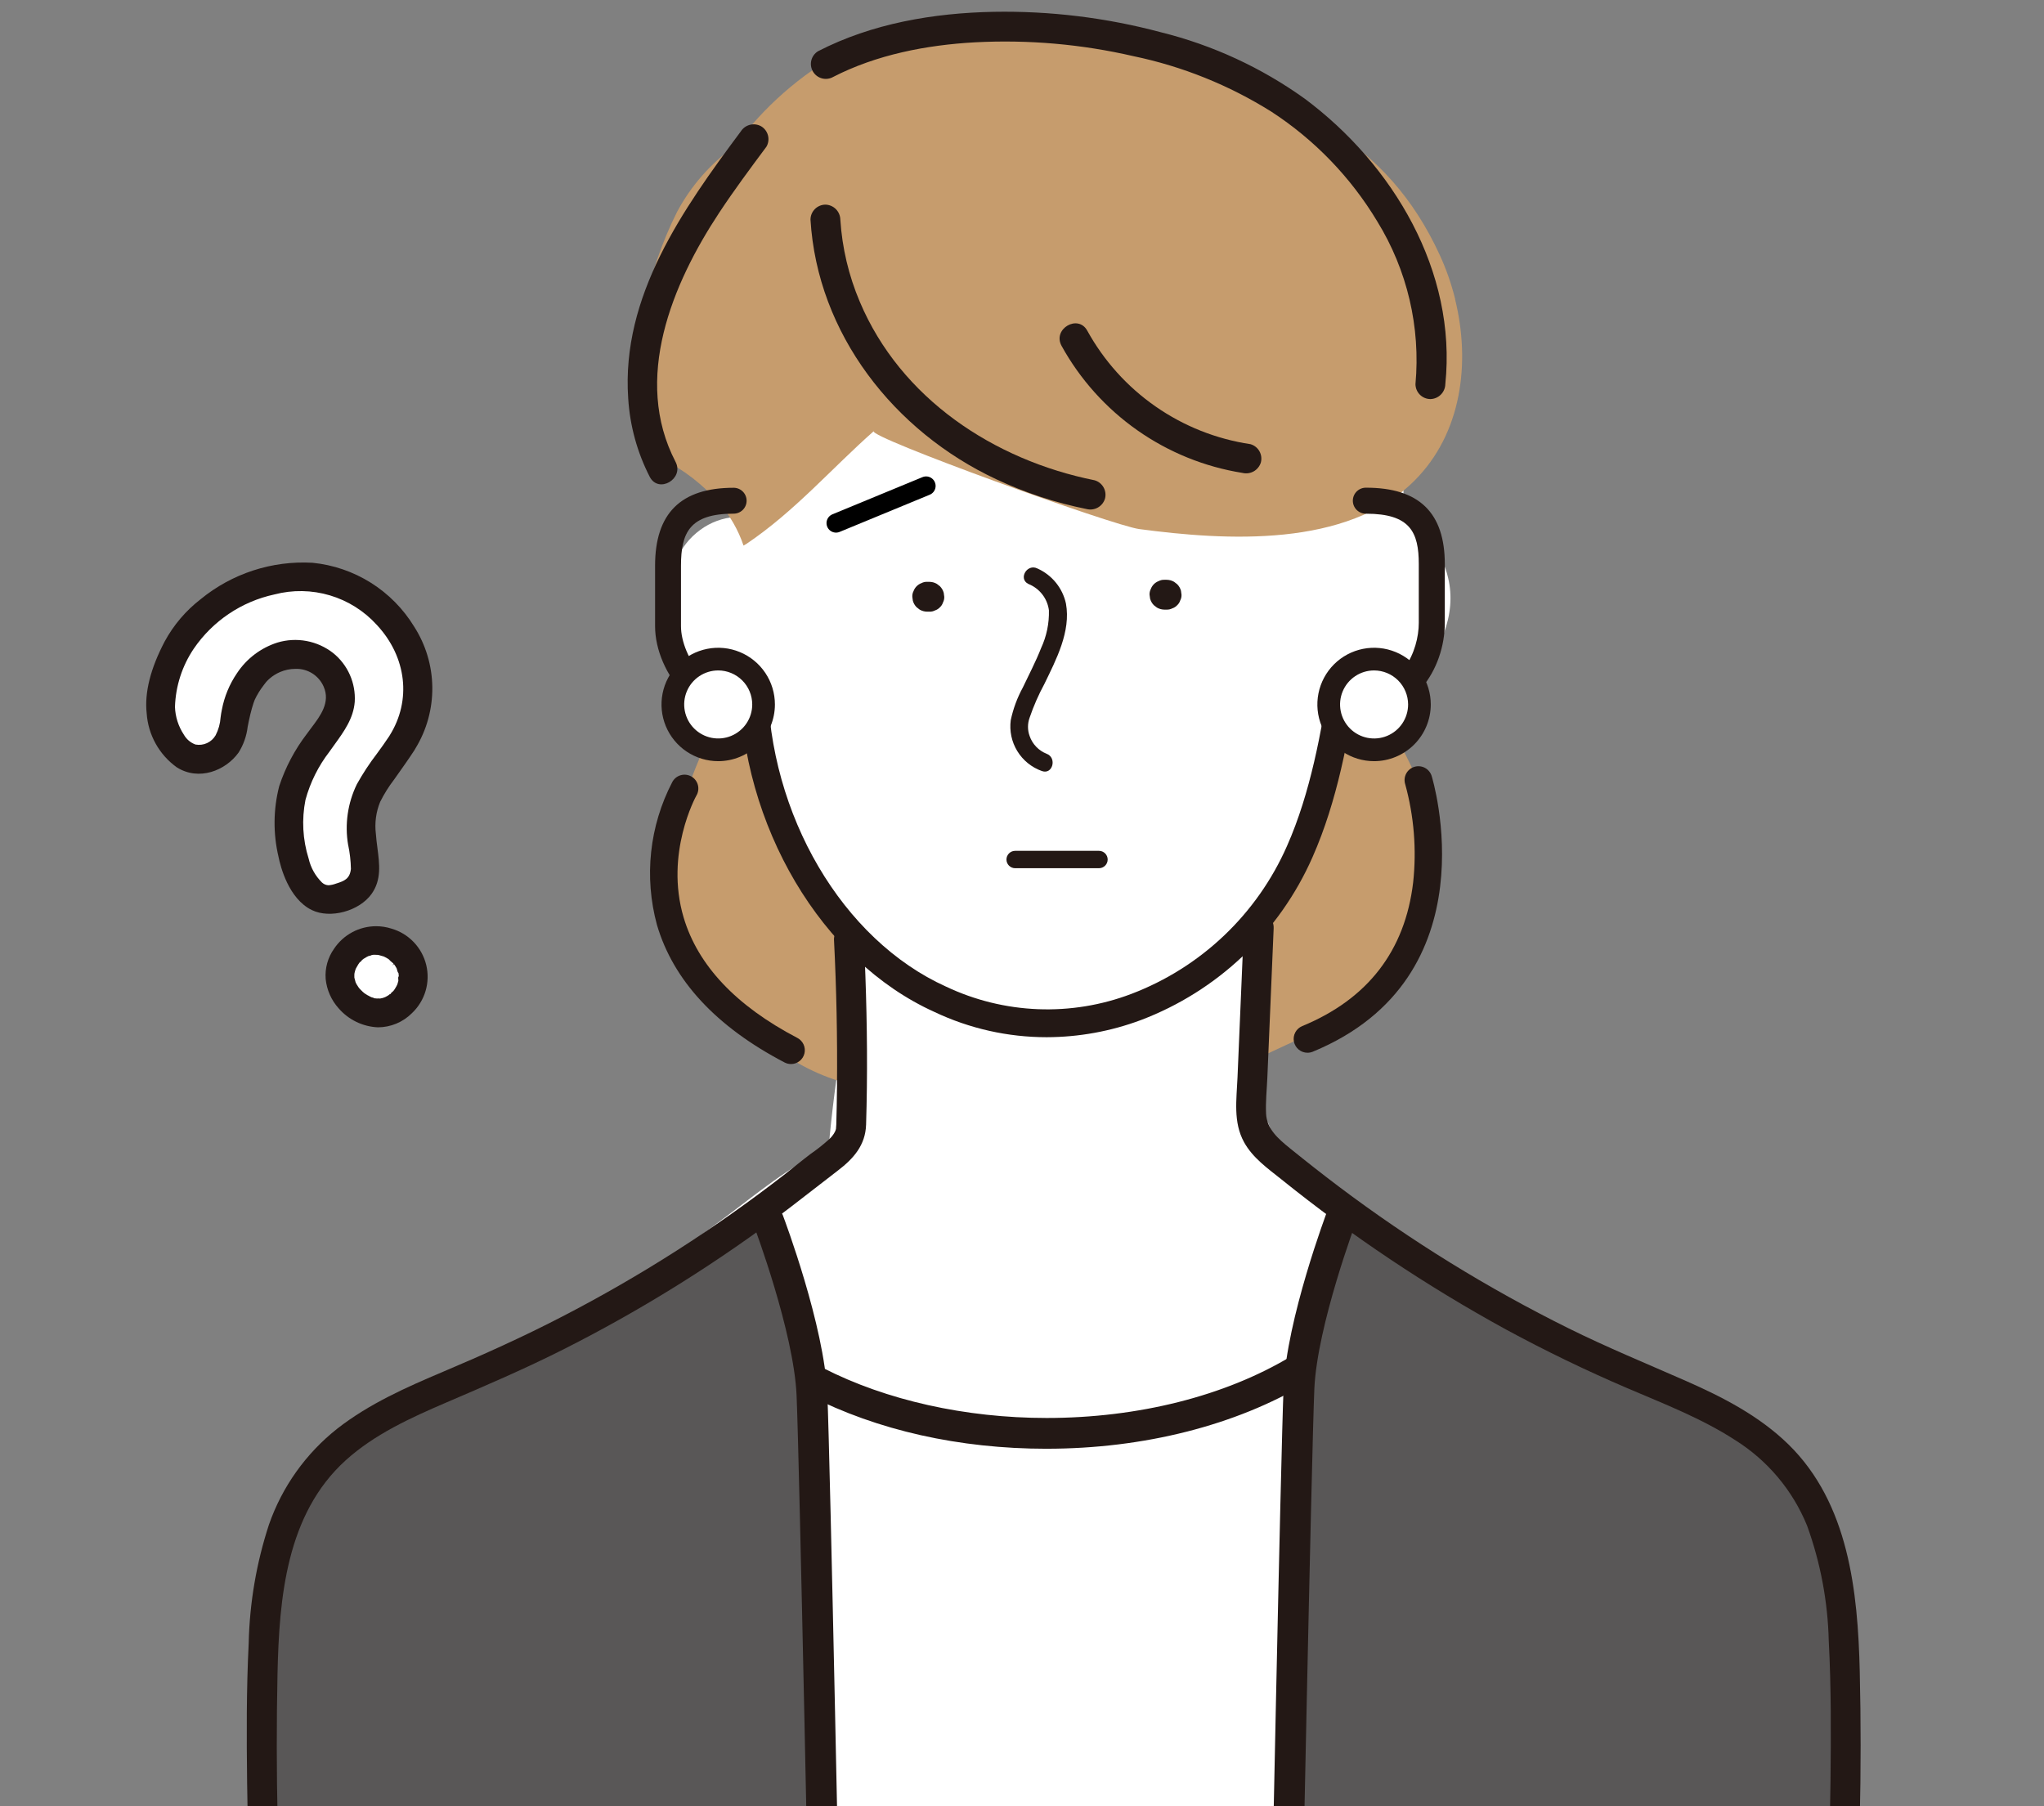 <svg fill="none" height="190" viewBox="0 0 215 190" width="215" xmlns="http://www.w3.org/2000/svg" xmlns:xlink="http://www.w3.org/1999/xlink"><rect x="0" y="0" width="215" height="190" fill="#808080" stroke="none"/><clipPath id="a"><path d="m0 0h215v190h-215z"/></clipPath><g clip-path="url(#a)"><path d="m175.409 145.199c-1.751-.473-3.685-.302-5.483-.318-.026 0-.049 0-.075 0-.411-.533-.944-.96-1.553-1.246-3.88-1.785-7.556-3.984-10.962-6.559-2.028-.525-3.953-1.386-5.695-2.549-2.609-1.715-5.346-3.216-7.925-4.978-2.345-1.651-4.535-3.511-6.545-5.556-1.68-1.682-2.977-3.707-3.803-5.937-.271-.176-.544-.354-.818-.528-.427-.27-.893-.472-1.381-.6.068-.979.144-1.959.206-2.939.309-4.888 1.057-9.987-.933-14.376-.023-.616-.084-1.231-.185-1.839 1.345-1.567 2.569-3.233 3.664-4.983 1.722-2.791 3.1-5.779 4.103-8.902.591-1.718 1.04-3.482 1.344-5.273.8-.527 1.569-1.109 2.312-1.711 2.226-1.796 4.606-3.105 6.965-5.408 2.79-2.727 4.628-6.815 3.668-10.745-.3-1.298-.873-2.517-1.679-3.577-.807-1.06-1.83-1.936-3.001-2.571.079-2.864-.094-5.73-.515-8.564-.8-5.421-3.584-11.14-8.709-13.489-4.131-3.777-8.882-7.309-14.182-9.026-5.355-1.734-11.141-.892-16.542.474-5.029.258-9.99 1.276-14.714 3.02-5.152 1.874-10.064 5.058-11.435 10.723-.066.28-.112.563-.14.849-3.277 4.57-4.716 10.204-4.033 15.785-1.345.094-2.635.569-3.719 1.371-4.557 3.347-3.84 10.474-1.313 14.821 1.842 3.167 5.047 6.099 8.678 7.019.015.017.032.034.045.051-.047.287-.07.577-.067.868.114 7.872 3.846 13.92 9.068 18.777-.685 7.872-2.241 15.667-2.901 23.548-4.063 1.747-7.696 4.864-11.145 7.417l-17.42 12.901c-.728.529-1.36 1.18-1.869 1.923-4.323 1.499-8.585 3.15-12.814 4.913l-.149.058v.005c-.46.191-.919.382-1.377.577-2.603 1.105-3.386 4.863-2.359 7.2 1.041 2.377 4.102 4.432 6.8 3.337.341-.138.685-.269 1.029-.4 8.304-.396 16.61-.743 24.917-1.041.526.762 1.228 1.386 2.047 1.818.818.433 1.729.662 2.655.668 2.603-.017-3.029 4.753-.604 6.052 2.948 1.581-10.316 2.578-7.99 4.441 1.54 1.236 4.194 4.141 5.771 5.326.062 3.825-8.832 11.18-4.441 8.88.09.044 8.79 10.169 8.88 10.21.123.372 28.2-4.804 28.413-4.438 1.422 2.429 29.921 4.122 32.411 2.219 4.643-3.552 1.573-6.656 6.214-10.21 1.781-1.364-7.903-9.587-6.214-11.099 1.023-.823-4.052-8.317-3.058-9.175.585-.211 1.167-.432 1.753-.638 1.106-.341 2.089-.996 2.828-1.885.74-.889 1.205-1.975 1.338-3.124.092-.14.174-.28.249-.419 3.491.144 6.982.289 10.474.435 3.697.153 7.394.306 11.09.459 1.848.076 3.696.152 5.544.23 2.316.095 5.184.651 7.267-.608 4.965-3.001 3.347-10.227-1.988-11.667" fill="#fff"/><path d="m86.083 196.978.116-33.786-.232-16.661s8.33 2.083 8.678 2.198c.347.115 10.761 1.736 10.761 1.736l10.762-.116 5.899-.462 11.341-3.818 2.546-1.388-.464 55.423-49.291 4.165" fill="#fff"/><path d="m147.253 78.276s3.771 6.632 3.382 10.275c-.389 3.642-.391 14.565-7.284 17.685s-11.054 5.072-11.054 5.072l.391-13.396s3.902-7.673 4.165-8.452c.264-.779 2.471-7.933 2.604-8.322.132-.389 1.041-3.644 1.041-3.644l4.045 1.38z" fill="#c69c6d"/><path d="m73.953 78.881s-4.76 10.812-3.99 14.673c.771 3.861 7.464 17.89 19.949 20.592l-.258-15.188-7.464-11.197-2.19-9.78z" fill="#c69c6d"/><path d="m153.063 31.465c-.393-1.593-.935-3.146-1.62-4.637-5.64-12.273-15.137-15.676-26.563-20.482-6.2-2.709-12.908-4.061-19.673-3.966-4.087.112-8.612.698-12.533 2.361-1.363-.247-2.769-.022-3.986.638-4.479 2.455-8.364 5.863-11.38 9.985-2.545 1.808-4.633 4.185-6.099 6.942-1.582 3.157-2.729 6.513-3.409 9.978-.878 4.003-1.869 8.24-.329 12.206.505 1.305 1.242 2.508 2.174 3.552 0 .074.004.155.004.232 2.267 1.137 4.292 2.703 5.962 4.611 1.156 1.314 2.039 2.845 2.597 4.504.114-.062.223-.123.333-.196 5.049-3.401 8.921-7.911 13.368-11.841-.679.6 25.151 9.932 27.914 10.3 9.127 1.216 21.844 2.002 28.947-5.079 5.007-4.991 5.926-12.451 4.28-19.109" fill="#c69c6d"/><path d="m86.038 155.021c-.258-1.399.836-7.954-.527-7.649.521-.116-3.784-16.452-4.115-17.722-.069-.465-.293-.892-.636-1.213-.285-.144-.6-.217-.919-.214s-.633.082-.915.231c-5.261 1.903-9.613 5.661-14.468 8.445-13.912 7.983-29.88 10.506-34.954 28.01-4.177 14.41.049 29.657-.808 44.333-.236 4.067 3.857 6.145 7.299 5.561 8.421-1.341 16.926-2.081 25.452-2.215 4.71-.123 9.421.029 14.132.074 2.514.024 5.004.474 7.526.281 3.081-.234 4.557-1.706 4.506-4.866-.054-3.266-.527-6.511-.552-9.775-.043-5.512 0-11.024.013-16.537.022-8.79.565-18.052-1.041-26.743" fill="#595757"/><path d="m193.427 183.889c.761-7.282 1.586-15.01-1.373-21.748-4.669-10.631-15.783-17.513-26.889-20.201-1.79-1.766-21.645-14.902-23.744-13.291-1.298.997-2.918 14.044-4.22 15.032-.977-.039.189 6.166 0 7.384-1.615 10.33-1.828 20.813-1.762 31.248.052 8.378-.818 17.554-.244 26.051.371 5.513 3.742 4.577 8.209 4.384 14.746-.632 29.529-.213 44.28-.213 3.593.004 5.687-3.522 5.558-7.299-.268-7.845-.558-14.219.185-21.346" fill="#595757"/><g fill="#231815"><path d="m85.252 23.093c.722 12.021 8.796 22.287 19.515 27.308 3.041 1.427 6.241 2.483 9.533 3.147.401.1.825.042 1.184-.162.359-.204.626-.538.746-.933.107-.402.052-.829-.153-1.191-.205-.362-.543-.628-.943-.743-10.59-2.124-20.402-8.598-24.698-18.784-1.164-2.744-1.856-5.666-2.045-8.641-.009-.413-.178-.807-.47-1.1-.293-.292-.687-.46-1.1-.469-.415.004-.812.17-1.105.463s-.46.69-.463 1.105z"/><path d="m111.658 36.374c1.947 3.529 4.673 6.568 7.971 8.885s7.081 3.852 11.061 4.487c.402.098.825.039 1.185-.164.359-.204.627-.537.749-.931.107-.401.052-.828-.153-1.189-.205-.361-.543-.627-.942-.74-3.586-.536-6.999-1.891-9.975-3.961-2.977-2.07-5.435-4.798-7.186-7.972-.967-1.775-3.677-.193-2.71 1.584"/><path d="m87.633 8.095c4.546-2.34 9.808-3.363 14.937-3.645 5.594-.294 11.202.197 16.66 1.459 5.145 1.072 10.058 3.051 14.509 5.844 4.537 2.954 8.344 6.899 11.132 11.54 3.153 5.121 4.562 11.126 4.016 17.115.003.415.169.813.462 1.107.294.294.692.461 1.107.464.414-.009.808-.177 1.101-.47.292-.293.461-.687.47-1.101 1.226-11.864-5.504-23.104-14.776-30.018-4.556-3.272-9.693-5.646-15.138-6.996-5.735-1.533-11.657-2.257-17.592-2.151-6.332.123-12.797 1.221-18.471 4.143-.352.213-.607.557-.708.956-.102.399-.042.823.166 1.178s.547.615.945.723.822.055 1.181-.148"/><path d="m77.909 13.842c-6.093 8.182-12.57 17.324-11.83 28.064.177 2.879.949 5.69 2.267 8.256.933 1.792 3.645.206 2.712-1.583-4.527-8.702-.353-18.718 4.594-26.206 1.569-2.376 3.268-4.661 4.968-6.944.208-.36.265-.787.16-1.19-.106-.402-.365-.746-.723-.958-.361-.2-.786-.254-1.186-.149-.4.105-.744.36-.96.712"/><path d="m79.682 76.628c-6.07 0-10.777-5.786-10.777-10.762v-6.356c0-5.517 2.705-8.201 8.266-8.201.361 0 .707.143.962.399.255.255.399.602.399.963 0 .361-.143.707-.399.962-.255.255-.601.399-.962.399-4.635 0-5.541 2.008-5.541 5.479v6.356c0 3.198 3.212 8.04 8.053 8.04.361 0 .707.143.963.399.255.255.399.602.399.963 0 .361-.143.707-.399.962-.255.255-.602.398-.963.398z"/><path d="m142.445 75.588c-.363 0-.711-.144-.968-.401-.257-.257-.401-.605-.401-.968 0-.363.144-.711.401-.968.257-.257.605-.401.968-.401 4.983 0 6.791-4.388 6.791-7.335v-6.179c0-3.356-.906-5.299-5.537-5.299-.182.004-.363-.028-.533-.095-.169-.067-.324-.167-.454-.294-.131-.127-.234-.28-.305-.448s-.107-.348-.107-.531.036-.363.107-.531.174-.32.305-.448c.13-.127.285-.228.454-.294.17-.067.351-.099.533-.095 5.568 0 8.274 2.628 8.274 8.033v6.179c0 4.881-3.341 10.073-9.528 10.073z"/><path d="m110.087 109.104c-4.084 0-8.117-.909-11.807-2.661-11.875-5.362-20.305-19.592-20.473-34.592-.004-.389.146-.763.418-1.041.272-.278.643-.436 1.031-.441.389-.004.763.146 1.041.418.278.272.436.643.44 1.032.155 13.899 7.875 27.044 18.772 31.964 3.029 1.433 6.316 2.241 9.665 2.373 3.348.132 6.689-.414 9.822-1.604 3.624-1.377 6.938-3.461 9.749-6.131 2.811-2.67 5.063-5.872 6.625-9.42 2.522-5.685 3.59-12.049 4.531-17.661.07-.378.286-.714.601-.934.315-.221.704-.308 1.083-.245.379.064.718.274.944.586.225.311.32.699.262 1.079-.972 5.784-2.072 12.339-4.744 18.362-1.722 3.905-4.203 7.429-7.299 10.367-3.096 2.937-6.745 5.23-10.736 6.744-3.175 1.187-6.536 1.798-9.926 1.805z"/><path d="m97.754 61.203h-.223c-.21-.01-.42.037-.606.135-.19.071-.362.181-.505.325s-.254.315-.325.505c-.097.186-.143.394-.133.604.017.14.036.28.056.416.071.262.21.502.402.694.107.082.213.164.318.245.241.14.514.214.793.215h.223c.21.008.418-.039.604-.135.193-.063.367-.175.505-.324.151-.137.263-.311.324-.505.099-.186.145-.396.135-.606-.017-.138-.036-.278-.056-.416-.071-.262-.21-.501-.404-.692l-.316-.245c-.24-.141-.514-.215-.793-.215z"/><path d="m122.709 60.988h-.223c-.211-.01-.42.037-.606.135-.19.071-.362.181-.505.325s-.254.315-.325.505c-.096.186-.142.394-.133.604.017.14.037.28.056.416.071.262.21.502.402.694.107.082.212.164.318.245.241.14.514.214.793.215h.223c.21.008.418-.039.604-.135.193-.063.367-.175.505-.324.151-.137.263-.311.324-.505.099-.186.146-.396.136-.606-.017-.138-.037-.277-.056-.416-.071-.262-.211-.501-.404-.692l-.316-.245c-.24-.141-.514-.215-.793-.215z"/><path d="m108.167 61.424c.575.227 1.08.604 1.461 1.091s.624 1.069.704 1.682c.036 1.375-.248 2.74-.829 3.987-.552 1.413-1.264 2.756-1.91 4.125-.59 1.08-1.02 2.24-1.276 3.444-.15 1.131.092 2.28.687 3.253.595.974 1.506 1.714 2.581 2.097 1.136.423 1.627-1.395.5-1.816-.412-.163-.784-.413-1.091-.733-.307-.32-.542-.702-.688-1.121-.231-.626-.233-1.313-.004-1.94.419-1.227.94-2.417 1.557-3.558 1.238-2.553 2.796-5.515 2.265-8.446-.176-.808-.54-1.563-1.063-2.205s-1.189-1.151-1.945-1.487c-1.08-.537-2.035 1.085-.949 1.627"/><path d="m130.832 97.659c-.221 5.228-.443 10.456-.664 15.684-.097 2.306-.473 4.71.696 6.816.904 1.631 2.449 2.724 3.874 3.861 7.414 5.971 15.343 11.272 23.694 15.842 4.149 2.247 8.396 4.302 12.741 6.162 3.861 1.651 7.823 3.176 11.362 5.473 3.395 2.134 6.035 5.28 7.547 8.994 1.41 3.892 2.179 7.986 2.278 12.124.262 4.909.236 9.84.183 14.752-.058 5.23-.232 10.455-.521 15.676-.073 1.317-.153 2.633-.242 3.949.003.415.17.812.463 1.106.294.293.69.46 1.105.465.415-.008.81-.176 1.103-.469.292-.293.46-.688.468-1.102.69-10.375.95-20.788.701-31.185-.202-8.414-1.16-17.666-7.507-23.875-3.05-2.976-6.873-4.955-10.737-6.654-4.142-1.823-8.317-3.535-12.375-5.546-8.502-4.213-16.594-9.205-24.173-14.913-1.743-1.313-3.457-2.664-5.153-4.037-1.264-1.023-2.43-2.05-2.502-3.638-.061-1.257.081-2.548.135-3.805.056-1.319.112-2.638.167-3.956l.329-7.773c.056-1.317.112-2.635.167-3.955.084-2.019-3.049-2.016-3.138 0"/><path d="m87.723 98.818c.262 5.172.368 10.347.316 15.526-.015 1.319-.032 2.636-.074 3.953 0 .079-.048.529-.019.402-.025.125-.067.246-.125.36-.164.312-.384.589-.651.818-.6.54-1.233 1.04-1.897 1.498-.9.681-1.77 1.402-2.66 2.099-7.364 5.728-15.241 10.764-23.531 15.044-4.074 2.11-8.246 3.988-12.47 5.773-3.885 1.644-7.761 3.363-11.11 5.969-3.322 2.617-5.826 6.13-7.215 10.125-1.317 4.026-2.034 8.225-2.127 12.461-.247 4.879-.223 9.782-.167 14.666.06 5.227.236 10.453.529 15.676.071 1.27.149 2.539.234 3.807.009.414.177.808.469 1.1.292.293.686.462 1.099.471.417-.002.816-.169 1.11-.464.295-.294.462-.693.464-1.11-.688-10.3-.923-20.62-.707-30.958.178-7.924.913-16.75 7.163-22.416 3.029-2.746 6.861-4.485 10.58-6.083 4.165-1.785 8.322-3.57 12.369-5.612 8.369-4.228 16.332-9.215 23.791-14.896 1.743-1.326 3.386-2.635 5.032-3.89 1.645-1.254 2.909-2.666 2.975-4.842.161-5.219.114-10.453-.074-15.67-.045-1.27-.1-2.539-.165-3.809-.009-.414-.177-.808-.47-1.1-.293-.292-.687-.46-1.101-.469-.415.004-.812.17-1.106.464-.293.294-.46.691-.463 1.107z"/></g><path d="m149.308 74.103c0 .944-.279 1.867-.803 2.652s-1.269 1.397-2.141 1.759-1.832.457-2.758.273c-.926-.184-1.776-.638-2.444-1.306-.667-.667-1.122-1.518-1.307-2.443-.184-.926-.089-1.885.272-2.758.361-.872.973-1.618 1.758-2.142s1.708-.804 2.652-.804c1.265-0 2.478.502 3.373 1.397.895.894 1.398 2.107 1.398 3.373z" fill="#fff"/><path d="m144.533 80.068c-1.18 0-2.333-.35-3.314-1.005-.981-.655-1.745-1.587-2.197-2.677-.451-1.09-.569-2.289-.339-3.446.23-1.157.798-2.22 1.632-3.054.834-.834 1.897-1.402 3.054-1.632 1.157-.23 2.356-.112 3.446.34 1.09.451 2.022 1.216 2.677 2.197s1.005 2.134 1.005 3.314c-.002 1.581-.631 3.097-1.749 4.215-1.118 1.118-2.634 1.747-4.215 1.749zm0-9.544c-.708 0-1.399.21-1.988.604-.588.393-1.046.952-1.317 1.606s-.341 1.373-.203 2.067.479 1.331.979 1.832c.5.5 1.138.841 1.832.979s1.413.067 2.067-.203c.654-.271 1.213-.729 1.606-1.317s.603-1.28.604-1.988c-.002-.949-.379-1.859-1.05-2.53s-1.581-1.049-2.53-1.05z" fill="#231815"/><path d="m80.32 74.103c.001.944-.279 1.867-.803 2.652-.524.785-1.269 1.397-2.141 1.759-.872.362-1.832.457-2.757.273s-1.776-.638-2.444-1.305-1.123-1.518-1.307-2.443c-.184-.926-.09-1.885.271-2.758.361-.872.973-1.618 1.758-2.142.785-.524 1.708-.804 2.651-.804.627-0 1.247.123 1.827.363.579.24 1.105.591 1.548 1.034.443.443.795.969 1.034 1.548.24.579.363 1.2.363 1.826" fill="#fff"/><path d="m75.546 80.068c-1.18 0-2.333-.35-3.314-1.005-.981-.655-1.745-1.587-2.197-2.677-.451-1.09-.57-2.289-.339-3.446.23-1.157.798-2.22 1.632-3.054.834-.834 1.897-1.402 3.054-1.632 1.157-.23 2.356-.112 3.446.34 1.09.451 2.021 1.216 2.677 2.197.655.981 1.005 2.134 1.005 3.314-.002 1.581-.631 3.097-1.749 4.215-1.118 1.118-2.634 1.747-4.215 1.749zm0-9.544c-.708-0-1.399.21-1.988.603-.589.393-1.047.952-1.318 1.605-.271.654-.342 1.373-.204 2.067.138.694.478 1.332.979 1.832.5.501 1.138.842 1.832.98.694.138 1.413.068 2.067-.203.654-.271 1.213-.729 1.606-1.317.393-.588.604-1.28.604-1.988-.001-.949-.378-1.858-1.049-2.529s-1.58-1.049-2.529-1.051z" fill="#231815"/><path d="m135.232 209.577h-.032c-.43-.008-.838-.187-1.136-.496-.298-.31-.461-.725-.452-1.154.012-.551 1.102-55.012 1.405-61.965.311-7.193 4.499-18.336 4.677-18.806.075-.199.189-.382.335-.537.145-.155.32-.279.514-.367.194-.087.403-.136.615-.142.213-.007.425.028.624.104.199.075.381.188.536.334s.28.32.367.514c.088.194.136.403.143.616.006.212-.029.424-.104.623-.043.112-4.183 11.129-4.473 17.801-.298 6.917-1.391 61.339-1.401 61.889-.008.424-.182.827-.485 1.124-.302.296-.71.462-1.133.462z" fill="#231815"/><path d="m86.808 210.256c-.424 0-.83-.166-1.133-.463-.302-.296-.477-.7-.485-1.123-.01-.55-1.1-54.973-1.401-61.89-.29-6.671-4.43-17.689-4.473-17.801-.142-.399-.121-.838.057-1.223.178-.384.5-.683.897-.833.397-.15.836-.138 1.224.032.388.171.694.486.851.88.179.471 4.366 11.612 4.678 18.806.303 6.953 1.392 61.415 1.405 61.965.008.429-.154.844-.452 1.154-.298.309-.706.488-1.136.496z" fill="#231815"/><path d="m110.089 152.395c-9.177 0-17.812-1.938-24.971-5.606-.192-.095-.364-.227-.504-.389s-.248-.35-.315-.553c-.067-.204-.094-.419-.077-.633.016-.214.075-.422.173-.613s.232-.36.396-.499c.164-.138.353-.243.558-.307.204-.065.42-.088.633-.069.214.02.421.082.611.182 6.612 3.384 14.957 5.249 23.497 5.249 9.618 0 18.744-2.297 25.697-6.471.368-.221.809-.287 1.226-.182.416.104.774.369.995.737s.286.809.182 1.225c-.104.417-.369.775-.737.996-7.449 4.468-17.168 6.931-27.363 6.931" fill="#231815"/><path d="m83.195 111.927c-.233-.001-.463-.058-.669-.166-7.191-3.755-11.706-8.627-13.422-14.468-1.372-5.034-.798-10.4 1.61-15.029.091-.172.216-.325.367-.448.151-.123.326-.215.513-.27.187-.054.384-.071.577-.048.194.023.381.084.55.181.17.096.318.226.436.381.118.155.205.332.253.521.049.189.059.386.03.578-.029.193-.096.378-.198.544-.043.08-3.334 6.051-1.334 12.806 1.494 5.041 5.52 9.304 11.963 12.671.289.15.52.394.655.691.135.297.165.631.088.948-.078.317-.26.598-.517.799-.257.202-.574.311-.9.31" fill="#231815"/><path d="m137.532 110.739c-.337 0-.664-.117-.925-.331s-.439-.512-.505-.843-.014-.674.145-.972c.159-.297.417-.53.729-.659 6.892-2.842 10.818-7.928 11.667-15.115.374-3.462.091-6.964-.834-10.322-.117-.368-.083-.768.095-1.111.178-.343.485-.602.854-.718.368-.117.768-.083 1.111.095.343.178.601.485.718.853.067.21 6.482 21.183-12.5 29.012-.176.073-.365.11-.555.11z" fill="#231815"/><path d="m115.597 91.328h-8.818c-.242 0-.475-.096-.646-.268s-.268-.404-.268-.646c0-.242.097-.475.268-.646.171-.172.404-.268.646-.268h8.818c.242 0 .475.096.646.268.172.171.268.404.268.646 0 .242-.096.475-.268.646-.171.171-.404.268-.646.268z" fill="#231815"/><circle cx="39.752" cy="102.997" fill="#fff" r="2.975"/><path d="m30.454 84.774 2.603 8.554 5.206-.372.372-8.182 4.091-7.438 1.116-6.322-6.322-8.182-10.785-1.488-9.669 9.297 2.231 8.554 3.719-1.116 2.975-7.81 6.694-1.859 2.975 4.463z" fill="#fff"/><path d="m39.087 94.026c1.048-1.47.835-3.111.61-4.848-.062-.483-.127-.981-.161-1.47-.14-1.141.016-2.298.452-3.361.409-.819.894-1.597 1.45-2.324l.248-.348c.642-.904 1.306-1.84 1.921-2.785.038-.058.072-.118.103-.181 1.179-1.934 1.79-4.16 1.763-6.425-.027-2.265-.692-4.476-1.917-6.38-1.141-1.867-2.699-3.445-4.553-4.608-1.853-1.163-3.952-1.881-6.129-2.097-4.266-.243-8.468 1.126-11.773 3.835-1.556 1.203-2.844 2.717-3.781 4.446-1.494 2.844-2.131 5.386-1.892 7.552.076 1.123.401 2.216.949 3.199s1.308 1.833 2.224 2.488c2.314 1.458 5.118.355 6.492-1.552.518-.822.846-1.75.958-2.715.037-.193.074-.388.116-.584.118-.557.223-.979.332-1.369.052-.185.108-.365.17-.55.01-.032.039-.108.067-.182.023-.062.047-.126.059-.158.248-.53.555-1.031.913-1.494l.054-.074c.091-.118.213-.278.242-.312.108-.119.222-.232.342-.338.331-.29.705-.526 1.11-.699.51-.219 1.06-.333 1.615-.334.624-.024 1.241.141 1.771.472.529.332.947.815 1.198 1.387.737 1.664-.345 3.092-1.299 4.352-.161.213-.318.42-.463.625-1.27 1.657-2.253 3.516-2.908 5.5-.627 2.435-.652 4.986-.074 7.433.205 1.018 1.056 4.408 3.502 5.601 1.934.945 4.994.117 6.292-1.704m-2.469-5.151c.176.832.274 1.679.29 2.529-.109 1.018-.669 1.264-1.514 1.528l-.049.015c-.252.096-.516.155-.785.175-.253-.006-.495-.105-.681-.277l-.016-.014c-.695-.686-1.18-1.555-1.399-2.506-.63-2.001-.745-4.128-.336-6.185.5-1.839 1.358-3.562 2.523-5.07.161-.231.332-.466.503-.703 1.037-1.433 2.016-2.785 2.157-4.537.058-.975-.117-1.949-.512-2.842-.395-.893-.997-1.679-1.758-2.292-.818-.64-1.777-1.074-2.798-1.266-1.02-.192-2.072-.136-3.066.164-1.744.556-3.244 1.693-4.252 3.221-.79 1.157-1.331 2.466-1.591 3.842-.058.257-.095.53-.135.818-.043.652-.22 1.289-.521 1.87-.209.362-.525.65-.905.824-.38.174-.804.226-1.215.149-.519-.189-.953-.559-1.223-1.041-.574-.868-.897-1.879-.933-2.919.069-2.18.751-4.297 1.968-6.107 1.992-2.924 5.031-4.971 8.489-5.718 1.919-.503 3.938-.47 5.839.096 1.901.566 3.61 1.643 4.941 3.113 3.135 3.371 3.661 7.938 1.339 11.631l-.034.06c-.413.631-.861 1.245-1.294 1.839-.784 1.022-1.491 2.1-2.117 3.225-.963 1.978-1.284 4.208-.918 6.378" fill="#211715"/><path d="m41.179 97.683c-.521-.168-1.065-.254-1.613-.254-.875-0-1.737.215-2.509.628s-1.43 1.01-1.916 1.738c-.657.924-.971 2.049-.886 3.18.115 1.149.593 2.232 1.365 3.091.515.596 1.147 1.08 1.856 1.424.709.343 1.48.538 2.267.574.668 0 1.329-.132 1.945-.389.617-.256 1.176-.632 1.647-1.106.674-.638 1.167-1.443 1.43-2.333.263-.89.286-1.833.067-2.735s-.672-1.73-1.314-2.401c-.642-.67-1.449-1.16-2.341-1.418zm.722 5.408c.006.028.006.057 0 .085l-.01.041c-.025.096-.052.192-.083.287v.004l-.017.048c-.034.074-.06.128-.088.181-.055.102-.113.201-.175.297-.03.041-.047.066-.064.092-.006.009-.028.041-.034.049l-.074.087c-.056.056-.115.107-.178.154l-.022.012c-.014.055-.048.103-.095.136l-.007.005c-.028.018-.059.028-.091.031-.017.026-.038.048-.064.064l-.036.024c-.051.033-.103.066-.156.096l-.091.047c-.03.015-.059.031-.088.048-.169.078-.348.13-.533.155-.023.003-.046.003-.068 0-.074-.005-.137-.007-.194-.008-.04.014-.083.016-.123.006l-.039-.009h-.03c-.141-.005-.223-.008-.275-.075l-.062-.018c-.045.004-.09-.007-.128-.03l-.04-.021c-.077-.024-.149-.062-.213-.11-.066-.031-.118-.056-.168-.083-.092-.055-.173-.107-.252-.16l-.067-.044c-.007-.005-.029-.023-.035-.028-.052-.043-.103-.086-.152-.131-.091-.084-.182-.174-.269-.267-.034-.036-.068-.074-.101-.113-.006-.006-.03-.035-.034-.042l-.068-.101c-.053-.075-.106-.149-.149-.231l-.051-.097c-.017-.033-.034-.066-.052-.097-.009-.014-.016-.03-.02-.046-.048-.157-.089-.313-.126-.472-.004-.016-.006-.032-.006-.048v-.074c0-.067 0-.136 0-.203l.009-.119c0-.009.008-.046.01-.054l.021-.094c.018-.075.038-.149.06-.218.01-.033.022-.066.035-.1 0-.008.02-.052.025-.06l.022-.041c.074-.138.149-.275.233-.406.017-.026.036-.053.057-.08.019-.023.037-.048.053-.074v-.005c.023-.044.061-.079.107-.097.028-.027.062-.058.099-.092l.01-.008c.032-.074.089-.133.161-.168l.036-.022c.024-.034.057-.06.096-.075l.021-.006c.082-.054.149-.098.223-.139l.174-.089c.013-.007.028-.013.042-.017.091-.017.163-.036.229-.056.08-.051.172-.077.267-.074-.007.005.008 0 .025 0 .042-.013.086-.013.128 0 .039 0 .074-.004.109 0 .07 0 .141.004.212.009.025.002.05.005.074.009.185.047.366.098.547.154l.141.069c.056.027.112.055.163.086l.104.063.069.042c.021.013.041.027.061.041.037.026.069.058.094.096.065.074.138.141.218.199.065.049.127.103.184.161l-.113.191.155-.141.029.032c.049.07.083.122.116.174.033.052.074.125.112.189l.034.067c.021.042.035.087.04.133.019.089.046.176.083.259l.005.012c.029.025.051.057.064.093s.015.074.007.112c.019.052.025.108.019.163-.006.055-.025.108-.055.154-.006.1-.002.2.013.298" fill="#211715"/><path d="m97.413 51.115-9.475 3.911" stroke="#000" stroke-linecap="round" stroke-width="2"/></g></svg>